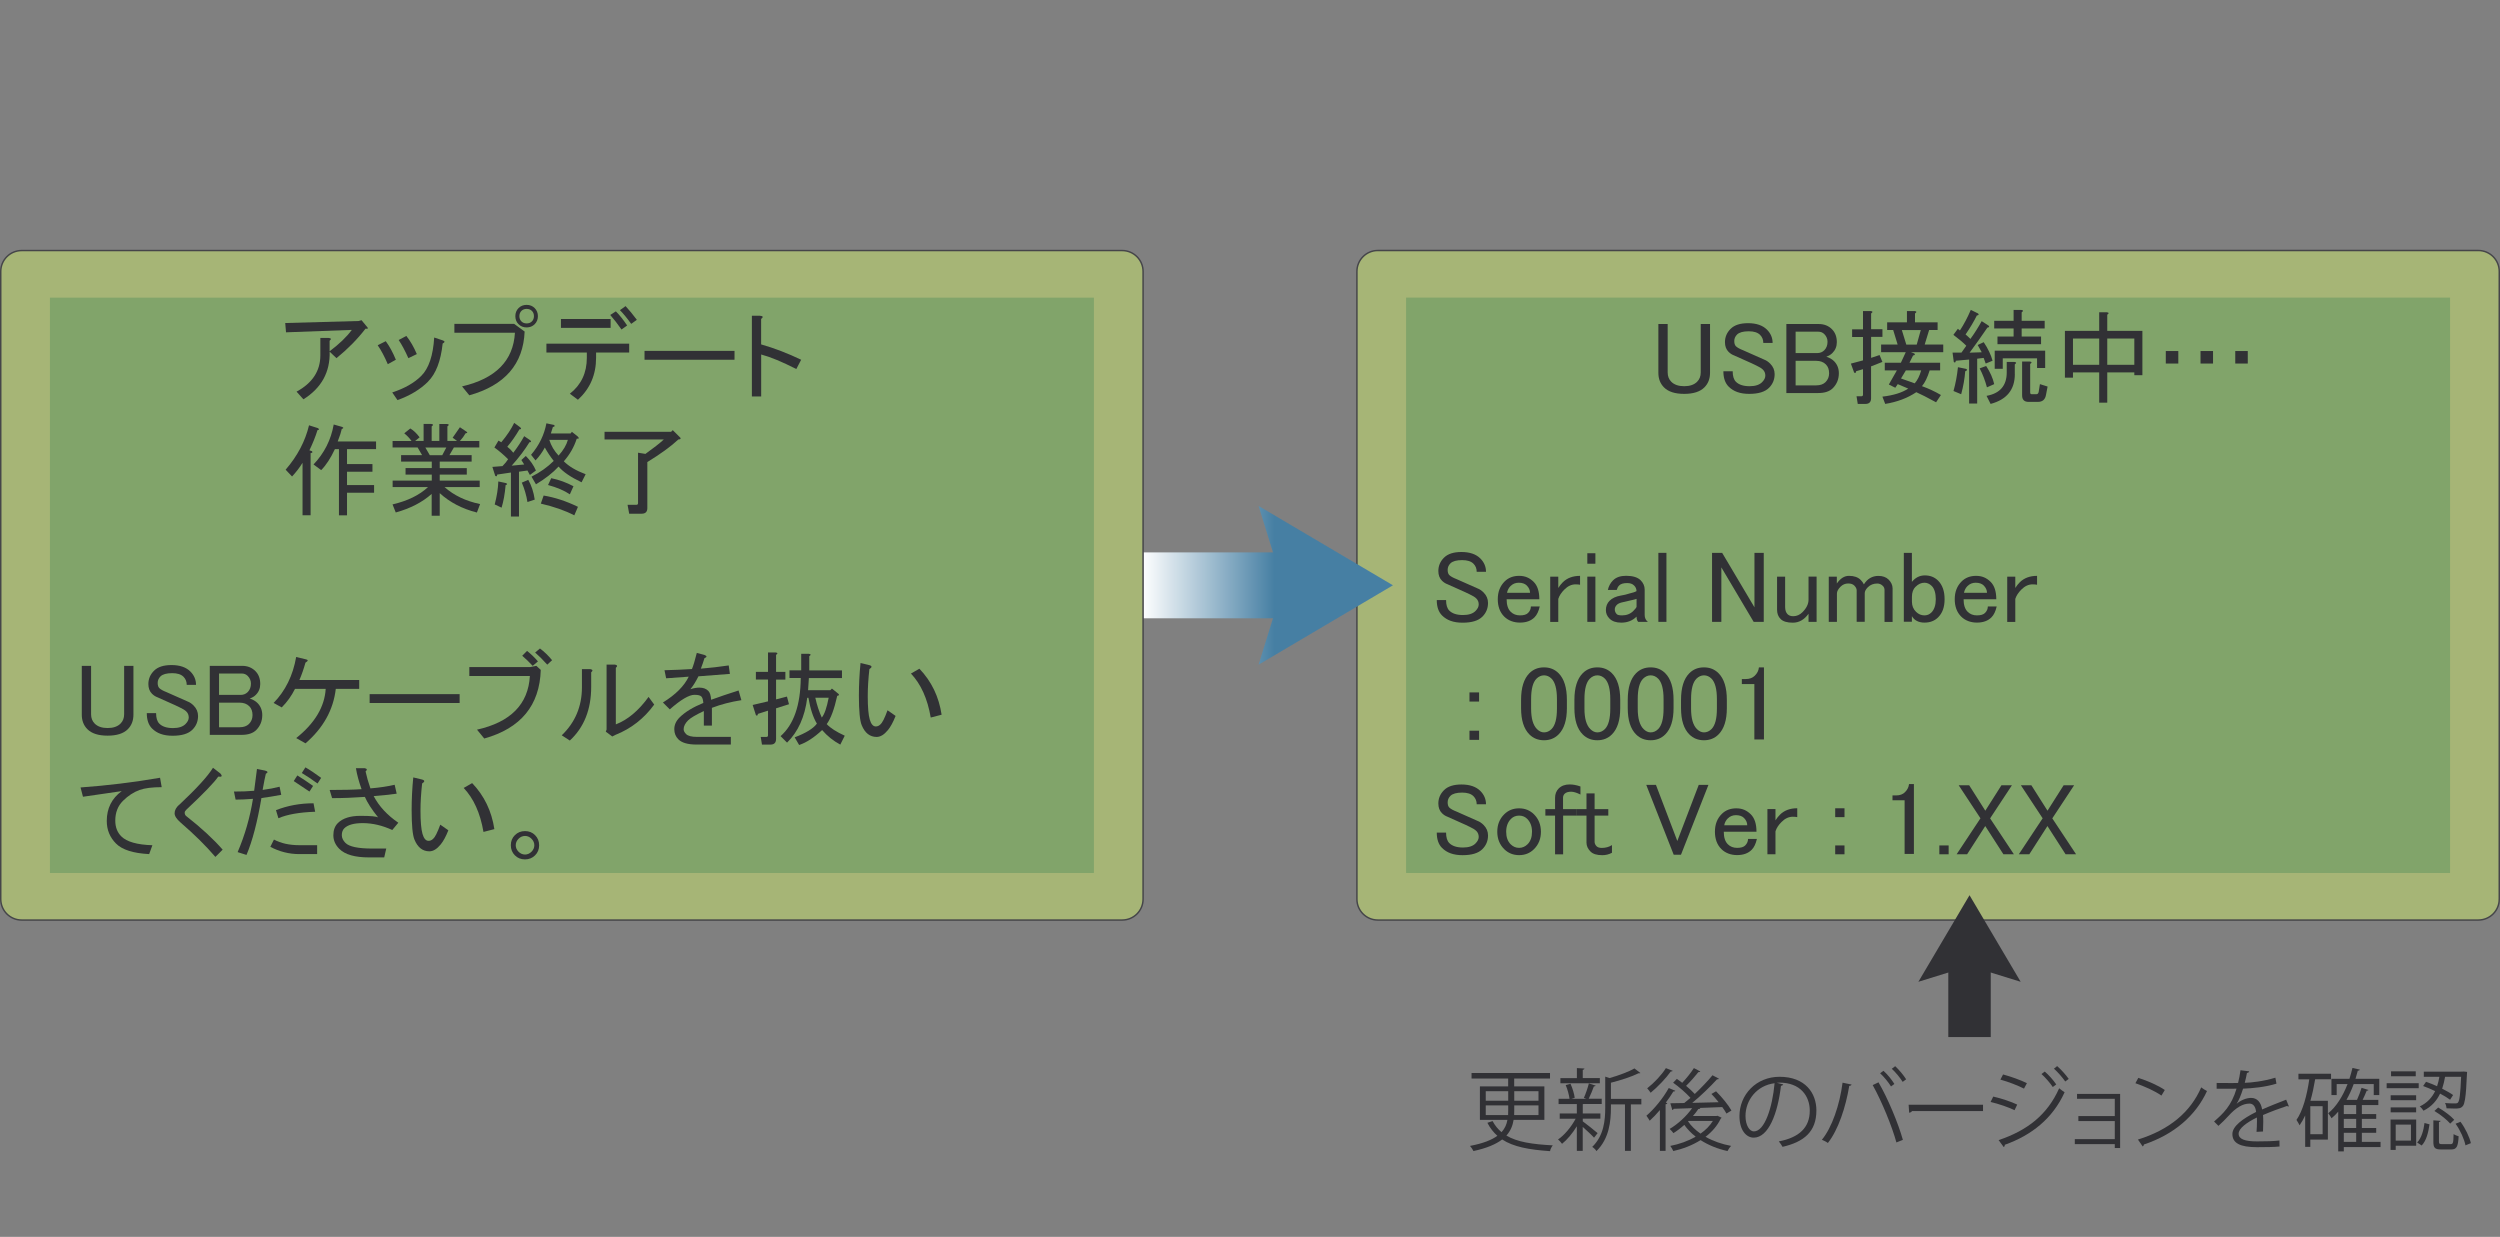 <?xml version="1.0" encoding="UTF-8"?><svg id="_レイヤー_1" xmlns="http://www.w3.org/2000/svg" xmlns:xlink="http://www.w3.org/1999/xlink" viewBox="0 0 505.3 250"><rect x="0" y="0" width="505.3" height="250" fill="#808080" stroke="none"/><defs><style>.cls-1{fill:#81a46a;}.cls-2{fill:url(#_名称未設定グラデーション_6);}.cls-3{fill:#313135;}.cls-4{fill:none;}.cls-5{fill:url(#_名称未設定グラデーション_6-2);}.cls-6{fill:#a6b576;stroke:#454549;stroke-width:.3px;}</style><linearGradient id="_名称未設定グラデーション_6" x1="230.78" y1="118.3" x2="257.61" y2="118.3" gradientUnits="userSpaceOnUse"><stop offset="0" stop-color="#fff"/><stop offset="1" stop-color="#467fa3"/></linearGradient><linearGradient id="_名称未設定グラデーション_6-2" x1="230.78" y1="118.3" x2="257.61" y2="118.3" xlink:href="#_名称未設定グラデーション_6"/></defs><path class="cls-6" d="M505.15,181.74c0,2.33-1.89,4.22-4.23,4.22h-222.43c-2.33,0-4.23-1.89-4.23-4.22V54.86c0-2.33,1.89-4.23,4.23-4.23h222.43c2.33,0,4.23,1.89,4.23,4.23v126.88Z"/><rect class="cls-1" x="284.2" y="60.15" width="211.01" height="116.3"/><path class="cls-3" d="M335.19,65.49h1.88v9.79c0,.76.24,1.39.73,1.88.6.6,1.47.9,2.61.9s2.01-.3,2.61-.9c.49-.49.73-1.11.73-1.88v-9.79h1.88v9.87c0,1.2-.38,2.18-1.14,2.94-.87.87-2.23,1.31-4.08,1.31s-3.21-.43-4.08-1.31c-.76-.76-1.14-1.74-1.14-2.94v-9.87Z"/><path class="cls-3" d="M349.8,66.46c.76-.76,1.93-1.14,3.51-1.14,1.69,0,2.96.44,3.83,1.31.76.76,1.14,1.66,1.14,2.69h-1.88c0-.65-.22-1.2-.65-1.63-.49-.49-1.25-.73-2.28-.73-1.14,0-1.93.22-2.37.65-.38.38-.57.82-.57,1.31s.11.84.33,1.06c.27.27.76.54,1.47.82,1.25.54,2.67,1.17,4.24,1.88.43.16.84.44,1.22.82.6.6.9,1.31.9,2.12,0,1.09-.38,2.01-1.14,2.77-.82.82-2.15,1.22-4,1.22s-3.18-.49-4.16-1.47c-.71-.71-1.06-1.74-1.06-3.1h1.88c0,.98.22,1.69.65,2.12.6.6,1.52.9,2.77.9,1.14,0,1.99-.27,2.53-.82.43-.43.65-.87.65-1.31,0-.49-.16-.9-.49-1.22-.27-.27-.71-.54-1.31-.82-.54-.27-1.25-.6-2.12-.98-.98-.43-1.77-.79-2.37-1.06-.44-.16-.82-.41-1.14-.73-.49-.49-.73-1.14-.73-1.96,0-1.03.38-1.93,1.14-2.69Z"/><path class="cls-3" d="M361.06,65.49h6.53c1.09,0,1.99.35,2.69,1.06.65.65.98,1.52.98,2.61,0,.87-.3,1.6-.9,2.2-.33.33-.73.57-1.22.73.65.22,1.17.52,1.55.9.65.65.98,1.47.98,2.45,0,1.2-.41,2.2-1.22,3.02-.65.65-1.63.98-2.94.98h-6.45v-13.95ZM362.93,67.04v4.32h4.41c.54,0,1.01-.19,1.39-.57.43-.43.65-1.01.65-1.71,0-.6-.22-1.11-.65-1.55-.33-.33-.73-.49-1.22-.49h-4.57ZM362.93,72.91v4.98h4.16c.82,0,1.44-.22,1.88-.65.49-.49.73-1.09.73-1.79,0-.76-.22-1.36-.65-1.79-.49-.49-1.14-.73-1.96-.73h-4.16Z"/><path class="cls-3" d="M376.56,62.87h1.55c.43.05.46.22.08.49v3.18h2.29v1.55h-2.29v4.24l1.71-.57.57,1.39-2.29.9v6.45c0,.76-.38,1.14-1.14,1.14h-1.55l-.25-1.55h.98c.22,0,.33-.11.33-.33v-5.14l-1.39.41c-.05.38-.19.46-.41.25l-.65-1.79,2.45-.65v-4.73h-2.2v-1.55h2.2v-3.67ZM386.27,71.2l.65.24c.22.22.13.35-.25.41l-.73,1.47h6.2v1.55h-2.12c-.44,1.42-.95,2.48-1.55,3.18,1.36.49,2.64,1.09,3.83,1.79l-.98,1.47c-1.8-.98-3.13-1.66-4-2.04-1.79,1.2-3.89,1.98-6.28,2.37l-.57-1.47c2.28-.27,4.02-.82,5.22-1.63l-2.12-.9-.49.73-1.31-.65,1.63-2.86h-2.45v-1.55h3.26l.98-2.12h-4.98v-1.55h3.34l-.9-2.94h-1.22v-1.55h4v-2.28h1.55c.44.05.46.22.08.49v1.79h4.57v1.55h-1.71l-.9,2.94h3.75v1.55h-6.53ZM387,77.48c.54-.6.98-1.47,1.31-2.61h-3.1l-.98,1.63,2.77.98ZM385.29,69.65h2.12l.82-2.94h-3.83l.9,2.94Z"/><path class="cls-3" d="M395.73,66.46l.41.33c.82-1.25,1.55-2.64,2.2-4.16l1.47.73c.22.22.13.35-.25.41-.65,1.31-1.42,2.58-2.28,3.83.33.27.65.57.98.9.76-1.03,1.52-2.23,2.28-3.59l1.39.9c.22.22.14.35-.24.41-1.14,1.69-2.34,3.37-3.59,5.06l2.45-.08-.82-1.47,1.22-.57c.87,1.31,1.47,2.56,1.79,3.75l-1.39.57-.41-1.14-1.31.16v9.06h-1.63v-8.89l-2.69.24c-.05.38-.19.46-.41.24l-.25-1.88h1.8l.98-1.39c-.65-.65-1.52-1.39-2.61-2.2l.9-1.22ZM396.39,79.68l-1.55-.65c.43-1.52.73-3.13.9-4.81l1.63.33c.33.16.27.33-.16.49-.11,1.47-.38,3.02-.82,4.65ZM401.44,73.97c.82,1.25,1.36,2.48,1.63,3.67l-1.47.65c-.38-1.41-.87-2.69-1.47-3.83l1.31-.49ZM407.24,75.6c0,3.16-1.63,5.17-4.9,6.04l-.82-1.63c2.72-.49,4.08-2.07,4.08-4.73v-2.12h1.55c.43.05.46.22.08.49v1.96ZM406.99,68.02v-1.63h-3.92v-1.55h3.92v-2.2h1.55c.43.06.46.22.08.49v1.71h4.65v1.55h-4.65v1.63h3.92v1.55h-8.81v-1.55h3.26ZM413.36,74.38h-1.63v-1.96h-6.93v2.12h-1.63v-3.67h10.2v3.51ZM410.34,73.56v5.79c0,.22.11.33.33.33h.9c.27,0,.43-.16.49-.49l.25-1.55,1.55.49-.33,1.71c-.16.92-.71,1.39-1.63,1.39h-1.88c-.87,0-1.31-.44-1.31-1.31v-6.85h1.55c.44.05.46.22.08.49Z"/><path class="cls-3" d="M424.29,63.12h1.55c.43.05.46.22.08.49v3.26h7.1v8.97h-1.63v-.57h-5.47v6.12h-1.63v-6.12h-5.3v1.06h-1.63v-9.46h6.93v-3.75ZM424.29,73.73v-5.3h-5.3v5.3h5.3ZM431.39,73.73v-5.3h-5.47v5.3h5.47Z"/><path class="cls-3" d="M440.28,73.48h-2.53v-2.53h2.53v2.53ZM444.77,73.48v-2.53h2.53v2.53h-2.53ZM451.79,73.48v-2.53h2.53v2.53h-2.53Z"/><path class="cls-3" d="M291.87,112.71c.76-.76,1.93-1.14,3.51-1.14,1.69,0,2.96.44,3.83,1.31.76.76,1.14,1.66,1.14,2.69h-1.88c0-.65-.22-1.2-.65-1.63-.49-.49-1.25-.73-2.28-.73-1.14,0-1.93.22-2.37.65-.38.38-.57.82-.57,1.31s.11.84.33,1.06c.27.27.76.54,1.47.82,1.25.54,2.67,1.17,4.24,1.88.43.16.84.44,1.22.82.6.6.9,1.31.9,2.12,0,1.09-.38,2.01-1.14,2.77-.82.82-2.15,1.22-4,1.22s-3.18-.49-4.16-1.47c-.71-.71-1.06-1.74-1.06-3.1h1.88c0,.98.22,1.69.65,2.12.6.6,1.52.9,2.77.9,1.14,0,1.99-.27,2.53-.82.43-.43.65-.87.65-1.31,0-.49-.16-.9-.49-1.22-.27-.27-.71-.54-1.31-.82-.54-.27-1.25-.6-2.12-.98-.98-.43-1.77-.79-2.37-1.06-.44-.16-.82-.41-1.14-.73-.49-.49-.73-1.14-.73-1.96,0-1.03.38-1.93,1.14-2.69Z"/><path class="cls-3" d="M304.11,117.53c.76-.76,1.74-1.14,2.94-1.14s2.12.41,2.94,1.22c.76.76,1.14,1.93,1.14,3.51h-6.61c0,1.14.27,1.99.82,2.53.49.49,1.11.73,1.88.73s1.31-.16,1.63-.49c.38-.38.57-.82.57-1.31h1.79c-.22.98-.57,1.71-1.06,2.2-.71.71-1.69,1.06-2.94,1.06s-2.37-.41-3.18-1.22c-.87-.87-1.3-2.04-1.3-3.51s.46-2.66,1.39-3.59ZM305.33,118.43c-.38.38-.63.84-.73,1.39h4.65c0-.54-.22-1.03-.65-1.47-.38-.38-.93-.57-1.63-.57-.65,0-1.2.22-1.63.65Z"/><path class="cls-3" d="M319.36,116.39v1.8c-.22-.05-.52-.08-.9-.08-.82,0-1.58.35-2.28,1.06-.6.6-1.01,1.22-1.22,1.88v4.65h-1.63v-9.14h1.63v2.28c.27-.43.57-.82.9-1.14.87-.87,2.04-1.31,3.51-1.31Z"/><path class="cls-3" d="M320.83,111.82h1.63v2.12h-1.63v-2.12ZM320.83,116.55h1.63v9.14h-1.63v-9.14Z"/><path class="cls-3" d="M326.05,117.28c.6-.6,1.47-.9,2.61-.9,1.36,0,2.34.3,2.94.9.54.54.82,1.17.82,1.88v5.14c0,.6.22,1.06.65,1.39h-1.96c-.22-.22-.33-.57-.33-1.06-.82.82-1.85,1.22-3.1,1.22-1.03,0-1.82-.27-2.37-.82-.49-.49-.73-1.06-.73-1.71,0-.76.25-1.39.73-1.88.54-.54,1.31-.9,2.28-1.06.65-.11,1.22-.24,1.71-.41.71-.16,1.2-.33,1.47-.49,0-.43-.16-.82-.49-1.14-.33-.33-.79-.49-1.39-.49-.76,0-1.31.16-1.63.49-.22.22-.38.52-.49.9h-1.79c.16-.76.52-1.41,1.06-1.96ZM330.79,121.04c-.33.11-.63.19-.9.24-.93.22-1.63.38-2.12.49-.44.11-.76.27-.98.49-.27.27-.41.57-.41.9,0,.38.13.71.41.98.16.16.52.24,1.06.24.92,0,1.69-.3,2.28-.9.38-.38.6-.65.65-.82v-1.63Z"/><path class="cls-3" d="M335.19,111.74h1.63v13.95h-1.63v-13.95Z"/><path class="cls-3" d="M346.04,111.74h2.04l6.53,11.01v-11.01h1.88v13.95h-2.04l-6.53-11.01v11.01h-1.88v-13.95Z"/><path class="cls-3" d="M359.18,116.55h1.63v6.12c0,.65.16,1.14.49,1.47.27.27.65.41,1.14.41.71,0,1.33-.27,1.88-.82.82-.82,1.22-1.66,1.22-2.53v-4.65h1.63v9.14h-1.63v-1.63c-.87,1.2-1.93,1.8-3.18,1.8-1.14,0-1.96-.25-2.45-.73s-.73-1.11-.73-1.88v-6.69Z"/><path class="cls-3" d="M371.26,125.69h-1.63v-9.14h1.63v1.39c.71-1.03,1.52-1.55,2.45-1.55,1.03,0,1.82.27,2.37.82.27.27.49.57.65.9.71-1.14,1.69-1.71,2.94-1.71.87,0,1.55.25,2.04.73.54.54.82,1.14.82,1.8v6.77h-1.63v-6.45c0-.33-.11-.6-.33-.82-.33-.33-.71-.49-1.14-.49-.76,0-1.39.25-1.88.73-.44.44-.65.84-.65,1.22v5.79h-1.63v-6.36c0-.33-.16-.65-.49-.98-.27-.27-.68-.41-1.22-.41-.6,0-1.12.22-1.55.65-.49.49-.73.95-.73,1.39v5.71Z"/><path class="cls-3" d="M384.8,111.74h1.63v5.87c.71-.87,1.58-1.31,2.61-1.31,1.09,0,1.98.35,2.69,1.06.87.87,1.31,2.12,1.31,3.75s-.44,2.8-1.31,3.67c-.71.71-1.63,1.06-2.77,1.06s-2.04-.44-2.53-1.31v1.14h-1.63v-13.95ZM387.17,118.59c-.49.49-.73,1.17-.73,2.04v.98c0,.82.27,1.5.82,2.04.49.49,1.06.73,1.71.73.54,0,1.01-.19,1.39-.57.6-.6.9-1.5.9-2.69s-.27-2.15-.82-2.69c-.44-.43-.93-.65-1.47-.65-.65,0-1.25.27-1.79.82Z"/><path class="cls-3" d="M396.47,117.53c.76-.76,1.74-1.14,2.94-1.14s2.12.41,2.94,1.22c.76.76,1.14,1.93,1.14,3.51h-6.61c0,1.14.27,1.99.82,2.53.49.49,1.11.73,1.88.73s1.31-.16,1.63-.49c.38-.38.57-.82.57-1.31h1.79c-.22.98-.57,1.71-1.06,2.2-.71.71-1.69,1.06-2.94,1.06s-2.37-.41-3.18-1.22c-.87-.87-1.3-2.04-1.3-3.51s.46-2.66,1.39-3.59ZM397.69,118.43c-.38.38-.63.84-.73,1.39h4.65c0-.54-.22-1.03-.65-1.47-.38-.38-.93-.57-1.63-.57-.65,0-1.2.22-1.63.65Z"/><path class="cls-3" d="M411.73,116.39v1.8c-.22-.05-.52-.08-.9-.08-.82,0-1.58.35-2.28,1.06-.6.6-1.01,1.22-1.22,1.88v4.65h-1.63v-9.14h1.63v2.28c.27-.43.57-.82.9-1.14.87-.87,2.04-1.31,3.51-1.31Z"/><path class="cls-3" d="M297.01,139.95h1.94v1.85h-1.94v-1.85ZM297.01,147.69h1.94v1.85h-1.94v-1.85Z"/><path class="cls-3" d="M307.44,141.46c0-2.47.56-4.26,1.68-5.39.79-.79,1.77-1.18,2.95-1.18s2.16.39,2.95,1.18c1.12,1.12,1.68,2.92,1.68,5.39v1.68c0,2.41-.56,4.18-1.68,5.3-.79.79-1.77,1.18-2.95,1.18s-2.16-.39-2.95-1.18c-1.12-1.12-1.68-2.89-1.68-5.3v-1.68ZM310.56,137.17c-.73.73-1.09,2.1-1.09,4.12v1.94c0,1.97.39,3.34,1.18,4.13.45.45.93.67,1.43.67.56,0,1.07-.22,1.52-.67.73-.73,1.09-2.11,1.09-4.13v-1.94c0-2.02-.37-3.39-1.09-4.12-.45-.45-.96-.67-1.52-.67s-1.07.23-1.52.67Z"/><path class="cls-3" d="M318.22,141.46c0-2.47.56-4.26,1.68-5.39.79-.79,1.77-1.18,2.95-1.18s2.16.39,2.95,1.18c1.12,1.12,1.68,2.92,1.68,5.39v1.68c0,2.41-.56,4.18-1.68,5.3-.79.79-1.77,1.18-2.95,1.18s-2.16-.39-2.95-1.18c-1.12-1.12-1.68-2.89-1.68-5.3v-1.68ZM321.34,137.17c-.73.73-1.09,2.1-1.09,4.12v1.94c0,1.97.39,3.34,1.18,4.13.45.45.93.67,1.43.67.56,0,1.07-.22,1.52-.67.73-.73,1.09-2.11,1.09-4.13v-1.94c0-2.02-.37-3.39-1.09-4.12-.45-.45-.96-.67-1.52-.67s-1.07.23-1.52.67Z"/><path class="cls-3" d="M329,141.46c0-2.47.56-4.26,1.68-5.39.79-.79,1.77-1.18,2.95-1.18s2.16.39,2.95,1.18c1.12,1.12,1.68,2.92,1.68,5.39v1.68c0,2.41-.56,4.18-1.68,5.3-.79.79-1.77,1.18-2.95,1.18s-2.16-.39-2.95-1.18c-1.12-1.12-1.68-2.89-1.68-5.3v-1.68ZM332.11,137.17c-.73.73-1.09,2.1-1.09,4.12v1.94c0,1.97.39,3.34,1.18,4.13.45.45.93.67,1.43.67.56,0,1.07-.22,1.52-.67.73-.73,1.09-2.11,1.09-4.13v-1.94c0-2.02-.37-3.39-1.09-4.12-.45-.45-.96-.67-1.52-.67s-1.07.23-1.52.67Z"/><path class="cls-3" d="M339.77,141.46c0-2.47.56-4.26,1.68-5.39.79-.79,1.77-1.18,2.95-1.18s2.16.39,2.95,1.18c1.12,1.12,1.68,2.92,1.68,5.39v1.68c0,2.41-.56,4.18-1.68,5.3-.79.79-1.77,1.18-2.95,1.18s-2.16-.39-2.95-1.18c-1.12-1.12-1.68-2.89-1.68-5.3v-1.68ZM342.89,137.17c-.73.73-1.09,2.1-1.09,4.12v1.94c0,1.97.39,3.34,1.18,4.13.45.45.93.67,1.43.67.56,0,1.07-.22,1.52-.67.73-.73,1.09-2.11,1.09-4.13v-1.94c0-2.02-.37-3.39-1.09-4.12-.45-.45-.96-.67-1.52-.67s-1.07.23-1.52.67Z"/><path class="cls-3" d="M355.52,134.89h1.01v14.57h-1.94v-11.2h-2.53v-1.01h.76c.79,0,1.4-.22,1.85-.67.51-.5.79-1.07.84-1.68Z"/><path class="cls-3" d="M291.87,159.7c.76-.76,1.93-1.14,3.51-1.14,1.69,0,2.96.44,3.83,1.31.76.76,1.14,1.66,1.14,2.69h-1.88c0-.65-.22-1.2-.65-1.63-.49-.49-1.25-.73-2.28-.73-1.14,0-1.93.22-2.37.65-.38.38-.57.82-.57,1.31s.11.84.33,1.06c.27.27.76.54,1.47.82,1.25.54,2.67,1.17,4.24,1.88.43.16.84.44,1.22.82.6.6.9,1.31.9,2.12,0,1.09-.38,2.01-1.14,2.77-.82.82-2.15,1.22-4,1.22s-3.18-.49-4.16-1.47c-.71-.71-1.06-1.74-1.06-3.1h1.88c0,.98.22,1.69.65,2.12.6.6,1.52.9,2.77.9,1.14,0,1.99-.27,2.53-.82.43-.44.65-.87.65-1.31,0-.49-.16-.9-.49-1.22-.27-.27-.71-.54-1.31-.82-.54-.27-1.25-.6-2.12-.98-.98-.43-1.77-.79-2.37-1.06-.44-.16-.82-.41-1.14-.73-.49-.49-.73-1.14-.73-1.96,0-1.03.38-1.93,1.14-2.69Z"/><path class="cls-3" d="M304.02,164.6c.82-.82,1.82-1.22,3.02-1.22s2.2.41,3.02,1.22c.92.93,1.39,2.09,1.39,3.51s-.46,2.58-1.39,3.51c-.82.82-1.82,1.22-3.02,1.22s-2.2-.41-3.02-1.22c-.92-.92-1.39-2.09-1.39-3.51s.46-2.58,1.39-3.51ZM305.41,165.5c-.65.65-.98,1.52-.98,2.61s.3,1.93.9,2.53c.49.49,1.06.73,1.71.73s1.22-.25,1.71-.73c.6-.6.9-1.44.9-2.53s-.33-1.96-.98-2.61c-.44-.43-.98-.65-1.63-.65s-1.2.22-1.63.65Z"/><path class="cls-3" d="M315.94,163.54h2.77v1.31h-2.77v7.83h-1.63v-7.83h-1.96v-1.31h1.96v-2.29c0-.76.25-1.39.73-1.88.54-.54,1.28-.82,2.2-.82.71,0,1.44.14,2.2.41v1.63c-.76-.38-1.39-.57-1.88-.57-.6,0-1.03.14-1.31.41-.22.22-.33.49-.33.82v2.29Z"/><path class="cls-3" d="M320.67,160.36h1.63v3.18h2.77v1.31h-2.77v5.3c0,.33.14.63.41.9.22.22.57.33,1.06.33.76,0,1.44-.19,2.04-.57v1.55c-.6.33-1.25.49-1.96.49-1.09,0-1.88-.24-2.37-.73-.54-.54-.82-1.14-.82-1.8v-5.47h-1.96v-1.31h1.96v-3.18Z"/><path class="cls-3" d="M332.74,158.64h1.96l4.32,11.34,4.33-11.34h1.96l-5.55,14.12h-1.47l-5.55-14.12Z"/><path class="cls-3" d="M348,164.52c.76-.76,1.74-1.14,2.94-1.14s2.12.41,2.94,1.22c.76.76,1.14,1.93,1.14,3.51h-6.61c0,1.14.27,1.99.82,2.53.49.49,1.11.73,1.88.73s1.31-.16,1.63-.49c.38-.38.57-.82.57-1.31h1.79c-.22.98-.57,1.71-1.06,2.2-.71.71-1.69,1.06-2.94,1.06s-2.37-.41-3.18-1.22c-.87-.87-1.3-2.04-1.3-3.51s.46-2.67,1.39-3.59ZM349.23,165.41c-.38.38-.63.84-.73,1.39h4.65c0-.54-.22-1.03-.65-1.47-.38-.38-.93-.57-1.63-.57-.65,0-1.2.22-1.63.65Z"/><path class="cls-3" d="M363.26,163.37v1.79c-.22-.05-.52-.08-.9-.08-.82,0-1.58.35-2.28,1.06-.6.6-1.01,1.22-1.22,1.88v4.65h-1.63v-9.14h1.63v2.28c.27-.43.57-.82.9-1.14.87-.87,2.04-1.31,3.51-1.31Z"/><path class="cls-3" d="M370.93,163.37h1.88v1.79h-1.88v-1.79ZM370.93,170.88h1.88v1.79h-1.88v-1.79Z"/><path class="cls-3" d="M385.86,158.48h.98v14.12h-1.88v-10.85h-2.45v-.98h.73c.76,0,1.36-.22,1.79-.65.49-.49.76-1.03.82-1.63Z"/><path class="cls-3" d="M391.98,170.88h1.88v1.79h-1.88v-1.79Z"/><path class="cls-3" d="M400.3,165.41l-4.41-6.69h2.12l3.26,5.14,3.26-5.14h2.12l-4.41,6.69,4.81,7.26h-2.12l-3.67-5.71-3.67,5.71h-2.12l4.81-7.26Z"/><path class="cls-3" d="M412.87,165.41l-4.41-6.69h2.12l3.26,5.14,3.26-5.14h2.12l-4.41,6.69,4.81,7.26h-2.12l-3.67-5.71-3.67,5.71h-2.12l4.81-7.26Z"/><path class="cls-3" d="M312.16,226.35h-6.23c-.18,1.13-.59,2.21-1.46,3.17,2.18,1.31,5.24,1.76,9.38,1.98-.23.27-.49.77-.56,1.17-4.23-.29-7.38-.86-9.67-2.36-1.24.95-3.08,1.75-5.8,2.34-.14-.27-.45-.77-.7-1.04,2.65-.5,4.39-1.21,5.53-2.04-.79-.7-1.48-1.57-2.02-2.63l1.04-.36c.5.92,1.1,1.66,1.82,2.25.7-.76,1.04-1.6,1.19-2.48h-5.56v-6.77h5.71v-1.59h-7.4v-1.11h15.86v1.11h-7.24v1.59h6.1v6.77ZM300.3,220.55v1.93h4.54v-1.93h-4.54ZM300.3,225.38h4.52c.02-.32.02-.65.02-.99v-.97h-4.54v1.96ZM310.96,225.38v-1.96h-4.9v.99c0,.32,0,.65-.02.97h4.91ZM310.96,220.55h-4.9v1.93h4.9v-1.93Z"/><path class="cls-3" d="M319.9,226.64c.67.47,2.56,2,3.01,2.39l-.72.92c-.41-.47-1.48-1.46-2.29-2.18v4.84h-1.19v-4.97c-.86,1.42-1.98,2.75-2.99,3.55-.2-.29-.56-.68-.81-.88,1.28-.85,2.68-2.54,3.56-4.19h-3.22v-1.06h3.46v-1.91h-3.69v-1.06h2.21c-.09-.77-.4-1.91-.77-2.77l.97-.27c.41.9.76,2.07.85,2.84l-.67.2h3.02c-.23-.09-.49-.18-.5-.18.36-.79.79-2.05,1.01-2.92l1.37.43c-.04.11-.16.16-.36.18-.25.7-.68,1.75-1.04,2.48h2.63v1.06h-3.65c-.05.02-.11.04-.18.04v1.87h3.56v1.06h-3.56v.52ZM323.36,217.91v1.04h-7.97v-1.04h3.33v-2.03l1.53.09c-.02.13-.11.22-.34.26v1.67h3.46ZM331.75,222.09v1.13h-2.12v9.4h-1.19v-9.4h-2.84v.67c0,2.7-.34,6.26-2.93,8.77-.14-.27-.56-.68-.85-.85,2.36-2.27,2.63-5.38,2.63-7.94v-6.26l.88.29c1.87-.54,3.89-1.28,5.02-1.95l1.21.93c-.05.05-.18.09-.38.05-1.33.67-3.55,1.4-5.58,1.91v3.26h6.16Z"/><path class="cls-3" d="M335.51,224.35c-.68.81-1.4,1.56-2.07,2.17-.14-.23-.47-.76-.67-1.01,1.55-1.32,3.37-3.52,4.52-5.6l1.33.56c-.05.11-.2.16-.4.14-.45.74-.97,1.51-1.53,2.25l.32.11c-.05.11-.14.2-.36.23v9.42h-1.15v-8.27ZM338.08,216.43c-.05.11-.2.16-.38.14-.94,1.33-2.63,3.11-4.07,4.3-.16-.25-.49-.68-.7-.9,1.37-1.06,2.95-2.73,3.78-4.08l1.37.54ZM347.15,225.52l.83.4c-.05.09-.13.13-.18.16-.7,1.48-1.78,2.7-3.08,3.69,1.51.86,3.29,1.49,5.18,1.84-.27.25-.58.72-.74,1.04-1.98-.43-3.85-1.19-5.44-2.21-1.66,1.04-3.58,1.78-5.51,2.21-.13-.31-.41-.77-.61-1.04,1.78-.34,3.58-.97,5.13-1.87-.88-.68-1.67-1.49-2.3-2.38-.72.65-1.46,1.21-2.2,1.67-.16-.23-.52-.65-.76-.85,1.6-.95,3.37-2.52,4.54-4.2l-3.73.13c-.04.14-.14.24-.27.25l-.4-1.37,2.81-.05c.41-.32.83-.67,1.26-1.04-.86-.95-2.29-2.21-3.51-3.07l.76-.77c.34.23.7.5,1.08.79.81-.85,1.8-2.07,2.36-2.97l1.3.68c-.07.11-.22.14-.4.14-.63.81-1.64,1.96-2.48,2.77.67.56,1.3,1.13,1.76,1.64,1.33-1.26,2.65-2.65,3.58-3.78l1.31.7c-.05.09-.22.14-.41.13-1.31,1.44-3.24,3.31-4.99,4.75,1.67-.04,3.51-.07,5.33-.13-.47-.59-.97-1.17-1.46-1.67l.94-.54c1.19,1.19,2.52,2.81,3.11,3.89l-1.01.61c-.2-.38-.49-.83-.85-1.31-1.53.05-3.11.13-4.61.18l.18.07c-.05.11-.2.16-.4.14-.32.49-.68.95-1.1,1.42h4.73l.22-.05ZM341.3,226.55l-.11.11c.63.92,1.49,1.75,2.52,2.47,1.03-.72,1.89-1.58,2.5-2.57h-4.91Z"/><path class="cls-3" d="M360.42,219.17c-.07.16-.22.29-.45.29-.65,5.6-2.52,10.48-5.51,10.48-1.51,0-2.88-1.51-2.88-4.36,0-4.32,3.37-7.94,8.1-7.94,5.2,0,7.45,3.29,7.45,6.8,0,4.28-2.48,6.35-6.84,7.36-.16-.29-.47-.77-.76-1.1,4.14-.79,6.26-2.81,6.26-6.21,0-2.97-1.91-5.67-6.12-5.67-.18,0-.38.02-.54.04l1.28.31ZM358.69,218.94c-3.64.45-5.89,3.46-5.89,6.61,0,1.93.83,3.13,1.69,3.13,2.18,0,3.74-4.81,4.19-9.74Z"/><path class="cls-3" d="M374.24,219.21c-.05.14-.2.25-.47.27-.72,4.32-2.21,8.87-4.32,11.54-.32-.25-.81-.49-1.21-.65,2.02-2.45,3.6-7.02,4.18-11.54l1.82.38ZM383.3,230.91c-.85-3.15-2.93-8.26-4.79-11.59l1.17-.56c1.89,3.22,4,8.3,4.93,11.63l-1.31.52ZM380.69,216.43c.83.74,1.71,1.85,2.2,2.66l-.68.5c-.5-.81-1.44-1.98-2.2-2.66l.68-.5ZM383.06,215.5c.81.76,1.71,1.84,2.21,2.65l-.7.52c-.5-.81-1.44-1.96-2.2-2.65l.68-.52Z"/><path class="cls-3" d="M385.78,223.29h15.03v1.28h-14.35c-.11.18-.34.31-.58.34l-.11-1.62Z"/><path class="cls-3" d="M402.88,221.64c1.62.36,3.64,1.04,4.84,1.62l-.54,1.13c-1.19-.58-3.26-1.3-4.84-1.66l.54-1.1ZM403.96,230.44c5.78-1.94,9.86-5.11,12.24-10.48.27.23.81.63,1.1.81-2.41,5.31-6.68,8.69-12.11,10.62.05.16-.05.38-.2.45l-1.03-1.4ZM404.86,217.17c1.62.43,3.6,1.15,4.82,1.76l-.59,1.1c-1.28-.65-3.15-1.37-4.77-1.82l.54-1.04ZM413.29,216.58c.74.63,1.76,1.75,2.32,2.61l-.7.52c-.5-.77-1.55-1.98-2.29-2.63l.67-.5ZM415.79,215.48c.74.63,1.76,1.76,2.34,2.59l-.7.52c-.54-.79-1.55-1.94-2.29-2.59l.65-.52Z"/><path class="cls-3" d="M428.52,221.1v10.94h-1.08v-.79h-8.08v-1.01h8.08v-3.65h-7.36v-1.01h7.36v-3.49h-7.63v-.99h8.71Z"/><path class="cls-3" d="M432.19,217.86c1.87.59,4.03,1.53,5.36,2.45l-.68,1.13c-1.3-.92-3.42-1.87-5.26-2.5l.58-1.08ZM432.11,230.33c6.39-1.98,10.64-5.56,12.8-10.55.38.31.79.54,1.17.74-2.25,4.93-6.64,8.77-12.74,10.8-.02.16-.13.34-.25.41l-.97-1.4Z"/><path class="cls-3" d="M462.64,223.6s-.07.04-.11.04c-.11,0-.2-.05-.27-.11-1.37.45-3.37,1.19-4.86,1.84.04.41.05.88.05,1.4,0,.58-.02,1.22-.05,1.93l-1.31.07c.05-.65.09-1.48.09-2.18,0-.27,0-.52-.02-.72-2.03.99-3.69,2.2-3.69,3.28s1.24,1.55,3.73,1.55c1.75,0,3.37-.04,4.52-.18l.02,1.21c-1.06.11-2.68.14-4.54.14-3.46,0-4.99-.83-4.99-2.66,0-1.58,2.09-3.11,4.79-4.46-.11-1.13-.61-1.69-1.33-1.69-1.31,0-2.68.74-4.3,2.54-.5.56-1.21,1.26-1.98,1.96l-.88-.88c1.8-1.58,3.49-3.1,4.54-6.64l-1.01.02h-3.01v-1.17c1.1.02,2.38.02,3.11.02l1.22-.02c.2-.83.36-1.6.49-2.57l1.76.22c-.04.18-.18.29-.45.32-.13.72-.29,1.35-.45,2,1.22-.02,3.85-.31,6.19-1.04l.22,1.21c-2.25.7-4.97.95-6.75,1.01-.43,1.35-.88,2.43-1.3,3.04h.02c.79-.7,1.98-1.17,2.9-1.17,1.22,0,2,.88,2.23,2.34,1.51-.68,3.42-1.42,4.86-1.98l.56,1.37Z"/><path class="cls-3" d="M471.14,218.14h-3.2c-.25,1.49-.56,2.97-.96,4.36h3.53v7.83h-3.55v1.48h-1.04v-6.35c-.34.74-.72,1.4-1.13,1.98-.13-.27-.45-.83-.63-1.08,1.28-1.82,2.12-4.93,2.59-8.21h-2.19v-1.12h6.59v1.12ZM469.45,229.25v-5.67h-2.49v5.67h2.49ZM481.16,230.8v1.04h-7.43v.88h-1.13v-8.03c-.41.49-.86.94-1.35,1.33-.14-.27-.47-.77-.67-1.01,1.64-1.33,2.95-3.44,3.91-5.9h-2.2v2.23h-1.06v-3.29h3.64c.23-.7.43-1.44.61-2.2l1.49.34c-.04.14-.18.22-.41.22-.14.56-.31,1.1-.47,1.64h4.81v3.29h-1.12v-2.23h-4.05c-.41,1.13-.9,2.2-1.46,3.19h2.13c.34-.76.72-1.73.92-2.43l1.39.43c-.04.11-.16.16-.36.16-.2.52-.5,1.22-.81,1.84h3.17v1.06h-3.33v1.82h2.9v.97h-2.9v1.84h2.9v.97h-2.9v1.84h3.8ZM476.23,225.18v-1.82h-2.5v1.82h2.5ZM476.23,227.99v-1.84h-2.5v1.84h2.5ZM473.73,228.96v1.84h2.5v-1.84h-2.5Z"/><path class="cls-3" d="M488.87,218.94v1h-6.48v-1h6.48ZM488.36,226.28v5.29h-4.14v.85h-1.04v-6.14h5.18ZM488.35,221.38v.99h-5.15v-.99h5.15ZM483.2,224.82v-.99h5.15v.99h-5.15ZM488.27,216.54v.99h-4.99v-.99h4.99ZM487.3,227.3h-3.08v3.24h3.08v-3.24ZM491.05,227.25c-.22,1.57-.61,3.28-1.58,4.28l-.92-.61c.88-.88,1.31-2.47,1.49-3.94l1.01.27ZM494.2,217.64c-.14.78-.32,1.6-.59,2.41.86.43,1.66.88,2.21,1.28l-.61.95c-.5-.38-1.22-.81-2.02-1.24-.65,1.37-1.66,2.61-3.35,3.46-.14-.25-.5-.67-.76-.86,1.55-.74,2.5-1.85,3.11-3.1-.81-.4-1.66-.76-2.43-1.03l.59-.86c.72.25,1.48.56,2.23.9.22-.63.36-1.28.47-1.91h-3.15v-1.04h7.58l.52-.02.65.07c-.11.7-.11,6.07-.85,6.89-.43.52-.88.52-1.73.52-.45,0-1.01-.02-1.57-.05-.02-.32-.13-.77-.32-1.06.95.07,1.35.07,2.16.07.22,0,.34-.04.47-.18.31-.36.49-1.67.63-5.2h-3.26ZM492.97,230.76c0,.41.07.49.59.49h1.77c.47,0,.56-.23.59-2.03.25.18.72.36,1.02.45-.11,2.14-.43,2.66-1.51,2.66h-2.02c-1.28,0-1.58-.34-1.58-1.57v-4.32l1.47.11c-.02.11-.13.2-.34.23v3.98ZM495.24,227.11c-.65-.77-2.02-1.86-3.2-2.56l.77-.7c1.17.68,2.58,1.71,3.24,2.48l-.81.77ZM498.32,231.5c-.23-1.22-1.04-3.04-2-4.37l.99-.4c.99,1.31,1.82,3.1,2.11,4.32l-1.1.45Z"/><rect class="cls-4" x=".15" width="505" height="250"/><rect class="cls-2" x="230.84" y="111.65" width="32.96" height="13.32"/><polygon class="cls-5" points="254.38 134.35 259.36 118.3 254.38 102.26 281.54 118.3 254.38 134.35"/><path class="cls-6" d="M231.04,181.74c0,2.33-1.89,4.22-4.23,4.22H4.38c-2.34,0-4.23-1.89-4.23-4.22V54.87c0-2.33,1.89-4.23,4.23-4.23h222.43c2.33,0,4.23,1.89,4.23,4.23v126.86Z"/><rect class="cls-1" x="10.09" y="60.16" width="211.01" height="116.29"/><path class="cls-3" d="M66.63,71.08c.11,4.13-1.66,7.34-5.3,9.63l-1.39-1.55c3.21-1.74,4.81-4.19,4.81-7.34v-3.51h1.71c.49.05.54.24.16.57v2.12c1.96-1.47,3.45-2.91,4.49-4.32l-13.3.49-.16-1.88,14.85-.41.57-.16,1.22,1.47c.16.22.03.3-.41.24-1.63,2.12-3.59,4.11-5.87,5.96l-1.39-1.31Z"/><path class="cls-3" d="M76.34,69.78l1.63-.82c.76,1.03,1.44,2.28,2.04,3.75l-1.63.9c-.65-1.52-1.33-2.8-2.04-3.83ZM86.54,77.12c-1.58,1.58-3.64,2.83-6.2,3.75l-1.06-1.55c2.5-.82,4.46-1.93,5.87-3.35,1.52-1.52,2.39-4.11,2.61-7.75l1.71.57c.49.16.49.38,0,.65-.38,3.54-1.36,6.09-2.94,7.67ZM80.58,68.72l1.55-.82c.82,1.03,1.52,2.26,2.12,3.67l-1.71.82c-.65-1.47-1.31-2.69-1.96-3.67Z"/><path class="cls-3" d="M91.84,67.25v-1.79h12.08l2.12,1.55c-.27,6.58-4,10.88-11.18,12.89l-1.47-1.8c6.8-1.58,10.36-5.19,10.69-10.85h-12.24ZM104.81,65.53c-.44-.43-.65-.98-.65-1.63s.22-1.2.65-1.63.98-.65,1.63-.65,1.2.22,1.63.65c.43.44.65.98.65,1.63s-.22,1.2-.65,1.63-.98.65-1.63.65-1.2-.22-1.63-.65ZM107.51,64.96c.27-.27.41-.62.41-1.06s-.14-.79-.41-1.06c-.27-.27-.63-.41-1.06-.41s-.79.14-1.06.41-.41.63-.41,1.06.14.79.41,1.06c.27.27.62.41,1.06.41s.79-.14,1.06-.41Z"/><path class="cls-3" d="M118.6,71.25h-8.16v-1.79h16.73v1.79h-6.69v1.06c0,3.43-1.22,6.26-3.67,8.49l-1.63-1.22c2.28-1.79,3.43-4.21,3.43-7.26v-1.06ZM113.38,66.27v-1.79h10.04v1.79h-10.04ZM126.76,65.78l-1.14.82c-.76-1.09-1.52-2.07-2.28-2.94l1.14-.73c.71.71,1.47,1.66,2.28,2.86ZM128.72,64.64l-1.14.82c-.87-1.2-1.63-2.12-2.28-2.77l1.14-.82c.71.76,1.47,1.69,2.28,2.77Z"/><path class="cls-3" d="M130.27,72.71v-1.79h18.19v1.79h-18.19Z"/><path class="cls-3" d="M161.93,72.71l-.98,1.88c-2.88-1.47-5.25-2.45-7.1-2.94v8.49h-1.88v-16.32h1.63c.65.05.73.27.24.65v5.14c2.66.76,5.36,1.79,8.08,3.1Z"/><path class="cls-3" d="M57.73,94.94c2.39-2.77,3.97-5.77,4.73-8.98l1.79.57c.33.22.3.35-.08.41-.38,1.25-.93,2.61-1.63,4.08l.49.16c.22.22.13.35-.25.41v12.56h-1.63v-10.61c-.6.98-1.31,1.9-2.12,2.77l-1.31-1.39ZM76.01,89.23v1.55h-5.87v3.02h5.14v1.55h-5.14v2.69h5.47v1.55h-5.47v4.57h-1.63v-13.38h-.82c-.87,1.85-1.79,3.26-2.77,4.24l-1.55-1.14c2.17-2.28,3.54-4.98,4.08-8.08l1.71.49c.33.16.3.3-.08.41-.11.54-.38,1.39-.82,2.53h7.75Z"/><path class="cls-3" d="M86.54,98.45h-7.18v-1.31h7.91v-1.22h-5.3v-1.31h5.3v-1.31h-6.2v-1.31h4.24l-.9-1.55h-5.06v-1.31h3.83c-.38-.54-.87-1.06-1.47-1.55l1.22-.98c.65.38,1.28.98,1.88,1.79l-.9.73h1.71v-3.43h1.55c.43.05.46.22.08.49v2.94h1.55v-3.43h1.55c.44.05.46.22.08.49v2.94h1.96l-.9-.65c.54-.76,1.03-1.47,1.47-2.12l1.22.82c.38.22.35.35-.08.41-.27.49-.65,1.01-1.14,1.55h3.92v1.31h-5.14l-.9,1.55h4.49v1.31h-6.45v1.31h5.47v1.31h-5.47v1.22h8.08v1.31h-7.1c1.9,1.69,4.3,2.83,7.18,3.43l-.65,1.71c-2.99-.76-5.49-2.07-7.51-3.92v4.57h-1.63v-4.41c-1.9,1.69-4.32,2.94-7.26,3.75l-.65-1.63c3.05-.71,5.44-1.88,7.18-3.51ZM86.86,92h2.53l.82-1.55h-4.24l.9,1.55Z"/><path class="cls-3" d="M102.53,90.29c.43.33.84.73,1.22,1.22.87-1.14,1.6-2.26,2.2-3.35l1.22.82c.27.27.22.41-.16.41-.93,1.52-2.12,3.1-3.59,4.73l2.53-.24-.57-.9.9-.82c.92.93,1.6,1.9,2.04,2.94l-1.22.9-.49-.9-1.71.24v9.06h-1.63v-8.89l-2.77.41c-.05.38-.19.46-.41.24l-.57-1.79,2.04-.16c.49-.49.87-.95,1.14-1.39-.93-.92-1.85-1.71-2.77-2.37l.82-1.39.57.33c1.14-1.36,2.01-2.66,2.61-3.92l1.22.9c.27.27.22.41-.16.41-.76,1.31-1.58,2.48-2.45,3.51ZM102.2,98.04c-.16,1.79-.44,3.32-.82,4.57l-1.39-.65c.43-1.63.68-3.18.73-4.65l1.55.33c.33.16.3.3-.08.41ZM106.77,96.98c.65,1.14,1.09,2.48,1.31,4l-1.47.49c-.22-1.36-.6-2.66-1.14-3.92l1.31-.57ZM110.12,90.45c-.49.93-1.12,1.8-1.88,2.61l-.9-1.14c1.63-1.9,2.66-4.02,3.1-6.36l1.55.33c.22.22.14.35-.24.41l-.41,1.31h4l.25-.33,1.14.9c.38.38.33.54-.16.49-.54,1.69-1.42,3.21-2.61,4.57,1.03,1.03,2.5,1.9,4.41,2.61l-.82,1.63c-2.18-1.03-3.73-2.09-4.65-3.18-1.14,1.25-2.67,2.45-4.57,3.59l-.9-1.55c1.74-.87,3.24-1.93,4.49-3.18-.65-.82-1.25-1.71-1.79-2.69ZM116.81,102.45l-.73,1.71c-1.9-.98-4.16-1.77-6.77-2.37l.57-1.63c2.28.38,4.6,1.14,6.94,2.28ZM111.42,96.65c1.58.33,3.07.87,4.49,1.63l-.73,1.63c-1.14-.76-2.61-1.39-4.41-1.88l.65-1.39ZM114.77,88.9h-3.75c.38,1.2,1.01,2.26,1.88,3.18.98-1.09,1.6-2.15,1.88-3.18Z"/><path class="cls-3" d="M130.43,91.76c1.74-1.25,2.99-2.23,3.75-2.94h-11.99v-1.55h13.46l.33-.33,1.55,1.55c.11.22-.03.33-.41.33-1.52,1.42-3.62,2.94-6.28,4.57v9.3c0,.76-.38,1.14-1.14,1.14h-2.53l-.33-1.8h1.79c.22,0,.33-.11.33-.33v-10.2l1.47.24Z"/><path class="cls-3" d="M16.53,134.58h1.88v9.79c0,.76.24,1.39.73,1.88.6.6,1.47.9,2.61.9s2.01-.3,2.61-.9c.49-.49.73-1.11.73-1.88v-9.79h1.88v9.87c0,1.2-.38,2.18-1.14,2.94-.87.87-2.23,1.3-4.08,1.3s-3.21-.43-4.08-1.3c-.76-.76-1.14-1.74-1.14-2.94v-9.87Z"/><path class="cls-3" d="M31.14,135.56c.76-.76,1.93-1.14,3.51-1.14,1.69,0,2.96.44,3.83,1.31.76.76,1.14,1.66,1.14,2.69h-1.88c0-.65-.22-1.2-.65-1.63-.49-.49-1.25-.73-2.28-.73-1.14,0-1.93.22-2.37.65-.38.38-.57.82-.57,1.31s.11.84.33,1.06c.27.27.76.54,1.47.82,1.25.54,2.66,1.17,4.24,1.88.44.16.84.44,1.22.82.6.6.9,1.31.9,2.12,0,1.09-.38,2.01-1.14,2.77-.82.82-2.15,1.22-4,1.22s-3.18-.49-4.16-1.47c-.71-.71-1.06-1.74-1.06-3.1h1.88c0,.98.22,1.69.65,2.12.6.6,1.52.9,2.77.9,1.14,0,1.98-.27,2.53-.82.43-.44.65-.87.65-1.31,0-.49-.16-.9-.49-1.22-.27-.27-.71-.54-1.31-.82-.54-.27-1.25-.6-2.12-.98-.98-.43-1.77-.79-2.37-1.06-.44-.16-.82-.41-1.14-.73-.49-.49-.73-1.14-.73-1.96,0-1.03.38-1.93,1.14-2.69Z"/><path class="cls-3" d="M42.4,134.58h6.53c1.09,0,1.98.35,2.69,1.06.65.65.98,1.52.98,2.61,0,.87-.3,1.61-.9,2.2-.33.33-.73.57-1.22.73.65.22,1.17.52,1.55.9.65.65.98,1.47.98,2.45,0,1.2-.41,2.2-1.22,3.02-.65.65-1.63.98-2.94.98h-6.45v-13.95ZM44.27,136.13v4.32h4.41c.54,0,1.01-.19,1.39-.57.43-.43.65-1.01.65-1.71,0-.6-.22-1.11-.65-1.55-.33-.33-.73-.49-1.22-.49h-4.57ZM44.27,142.01v4.98h4.16c.82,0,1.44-.22,1.88-.65.49-.49.73-1.09.73-1.8,0-.76-.22-1.36-.65-1.79-.49-.49-1.14-.73-1.96-.73h-4.16Z"/><path class="cls-3" d="M55.29,142.09c2.39-2.45,3.92-5.55,4.57-9.3l2.04.49c.43.11.38.33-.16.65-.33,1.2-.73,2.37-1.22,3.51h12.08v1.79h-4.73c-.49,4.24-2.53,7.91-6.12,11.01l-1.88-1.06c3.75-2.99,5.74-6.31,5.96-9.95h-6.2c-.71,1.42-1.6,2.67-2.69,3.75l-1.63-.9Z"/><path class="cls-3" d="M74.71,142.09v-1.79h18.19v1.79h-18.19Z"/><path class="cls-3" d="M94.86,136.62v-1.79h12.32l1.22-.25.9.82c-.22,7.18-4.03,11.8-11.42,13.87l-1.47-1.79c6.8-1.52,10.36-5.14,10.69-10.85h-12.24ZM107.67,134.58c-.71-.76-1.42-1.44-2.12-2.04l.98-.98c.76.6,1.5,1.31,2.2,2.12l-1.06.9ZM110.61,134.34c-.87-.98-1.69-1.79-2.45-2.45l.98-.82c.87.65,1.69,1.44,2.45,2.37l-.98.9Z"/><path class="cls-3" d="M113.54,148.62c2.72-2.61,4.08-5.85,4.08-9.71v-3.67h1.71c.49.11.54.33.16.65v2.94c0,4.57-1.44,8.19-4.32,10.85l-1.63-1.06ZM124.48,146.41c2.39-.92,4.6-2.77,6.61-5.55l1.14,1.55c-2.07,2.83-4.68,4.87-7.83,6.12l-.65.33-1.31-.98.16-.41v-13.14h1.71c.49.11.54.33.16.65v11.42Z"/><path class="cls-3" d="M141.45,138.99c.71,0,1.28.22,1.71.65.33.33.52.93.57,1.8,1.63-.6,3.48-1.22,5.55-1.88l.57,1.96c-2.12.33-4.11.84-5.96,1.55v3.59h-1.63v-2.94c-1.63.76-2.69,1.39-3.18,1.88-.6.6-.9,1.2-.9,1.79,0,.33.16.65.49.98.38.38,1.11.57,2.2.57h6.85v1.55h-6.94c-1.74,0-2.97-.35-3.67-1.06-.54-.54-.82-1.22-.82-2.04,0-.87.35-1.66,1.06-2.37,1.09-1.09,2.69-2.07,4.81-2.94-.05-.65-.19-1.09-.41-1.31-.22-.22-.68-.33-1.39-.33-1.09,0-2.75.98-4.98,2.94l-1.39-1.39c2.56-1.58,4.3-3.32,5.22-5.22-1.52.11-3.05.22-4.57.33l-.33-1.63c1.96-.05,3.81-.13,5.55-.24.27-.65.6-1.74.98-3.26l1.55.41c.54.22.54.44,0,.65-.22.71-.46,1.42-.73,2.12,1.96-.16,3.83-.38,5.63-.65l.24,1.71c-2.12.16-4.24.33-6.36.49-.54,1.09-1.09,1.96-1.63,2.61.65-.22,1.28-.33,1.88-.33Z"/><path class="cls-3" d="M158.74,135.81v1.55h-1.88v4l2.2-.57.41,1.55-2.61.82v6.2c0,.76-.38,1.14-1.14,1.14h-1.71l-.25-1.55h1.14c.22,0,.33-.11.33-.33v-4.98l-2.04.65c-.06.38-.19.46-.41.24l-.65-2.04,3.1-.73v-4.41h-2.45v-1.55h2.45v-3.92h1.55c.43.05.46.22.08.49v3.43h1.88ZM167.07,146.33c.76.82,1.99,1.6,3.67,2.37l-.9,1.8c-1.42-.76-2.64-1.74-3.67-2.94-1.63,1.52-3.18,2.53-4.65,3.02l-.9-1.55c2.28-.87,3.78-1.79,4.49-2.77-.76-1.25-1.33-2.99-1.71-5.22h-.24c-.49,3.86-1.85,6.88-4.08,9.06l-1.31-1.31c2.66-2.34,4.02-6.25,4.08-11.75h-2.28v-1.55h2.37v-3.34h1.55c.43.05.46.22.08.49v2.86h6.61v1.55h-6.69l-.16,2.45h4.49l.33-.33,1.31,1.06c.22.22.14.35-.24.41-.6,2.72-1.31,4.62-2.12,5.71ZM167.48,141.03h-2.69c.33,1.47.76,2.8,1.31,4,.54-.65,1.01-1.99,1.39-4Z"/><path class="cls-3" d="M179.47,147.56c-.76.93-1.52,1.39-2.28,1.39-1.36,0-2.37-.79-3.02-2.37-.38-.92-.57-2.91-.57-5.96,0-2.17.11-4.38.33-6.61l1.71.41c.65.16.68.44.08.82-.22,2.01-.33,3.83-.33,5.47,0,2.23.14,3.81.41,4.73.27.93.68,1.39,1.22,1.39.6,0,1.11-.43,1.55-1.31.27-.54.54-1.2.82-1.96l1.63,1.14c-.49,1.25-1.01,2.2-1.55,2.86ZM190.32,144.46l-2.2.57c-.65-3.81-1.99-6.77-4-8.89l1.71-.98c2.45,2.56,3.94,5.66,4.49,9.3Z"/><path class="cls-3" d="M32.69,159.1c-1.9,0-3.4.19-4.49.57-1.2.44-2.31,1.17-3.35,2.2-1.03,1.03-1.55,2.37-1.55,4,0,1.31.41,2.37,1.22,3.18,1.09,1.09,3.18,1.69,6.28,1.79l-.65,1.79c-3.21-.16-5.44-.87-6.69-2.12-1.25-1.25-1.88-2.77-1.88-4.57,0-2.56,1.01-4.57,3.02-6.04-2.56.38-5.17.76-7.83,1.14l-.49-1.88c5.33-.38,10.69-1.03,16.07-1.96l.33,1.88Z"/><path class="cls-3" d="M36.2,162.69c3.54-3.32,5.82-5.82,6.85-7.51l1.47,1.14c.49.54.35.76-.41.65-.82,1.2-2.97,3.43-6.45,6.69-.22.22-.33.41-.33.57,0,.33.11.57.33.73,3.05,2.39,5.49,4.65,7.34,6.77l-1.47,1.47c-1.9-2.23-4.24-4.54-7.02-6.94-.82-.71-1.22-1.33-1.22-1.88,0-.6.3-1.17.9-1.71Z"/><path class="cls-3" d="M56.84,160.65c-1.42.27-2.75.49-4,.65-.82,4.84-1.82,8.68-3.02,11.5l-1.79-.57c1.47-3.43,2.5-7.02,3.1-10.77-1.36.11-2.53.16-3.51.16l-.33-1.63c1.52,0,2.88-.05,4.08-.16.22-1.69.41-3.15.57-4.41l1.63.33c.6.16.65.38.16.65-.16.65-.38,1.74-.65,3.26,1.25-.16,2.39-.38,3.43-.65l.33,1.63ZM64.1,170.84v1.79h-3.59c-2.07,0-4.03-.49-5.87-1.47l.73-1.47c1.41.76,3.13,1.14,5.14,1.14h3.59ZM63.69,164.07c-3.16.11-5.63.54-7.42,1.31l-.49-1.63c2.34-.92,4.87-1.39,7.59-1.39l.33,1.71ZM60.1,156.73c.98.6,2.04,1.31,3.18,2.12l-.73,1.14c-1.2-.82-2.26-1.52-3.18-2.12l.73-1.14ZM61.73,155.1c.87.49,1.93,1.2,3.18,2.12l-.73,1.14c-1.2-.87-2.26-1.58-3.18-2.12l.73-1.14Z"/><path class="cls-3" d="M67.12,161.3l-.49-1.63c2.66,0,4.81-.05,6.45-.16-.54-1.52-.93-2.94-1.14-4.24h1.79c.49.11.54.33.16.65.22,1.03.54,2.18.98,3.43,1.9-.16,3.54-.41,4.9-.73l.41,1.8c-1.58.22-3.13.38-4.65.49,1.09,2.07,2.75,3.86,4.98,5.38l-1.22,1.47c-2.01-.92-4-1.39-5.96-1.39-1.79,0-3.05.35-3.75,1.06-.33.33-.49.79-.49,1.39,0,.54.25,1.06.73,1.55.76.76,2.56,1.14,5.39,1.14h2.86l-.41,1.79h-3.1c-2.83,0-4.81-.57-5.96-1.71-.82-.82-1.22-1.74-1.22-2.77s.3-1.85.9-2.45c.98-.98,2.5-1.47,4.57-1.47s3.26.11,3.59.33c-1.31-1.63-2.2-3.02-2.69-4.16-2.23.16-4.43.25-6.61.25Z"/><path class="cls-3" d="M89.07,170.68c-.76.93-1.52,1.39-2.28,1.39-1.36,0-2.37-.79-3.02-2.37-.38-.92-.57-2.91-.57-5.96,0-2.17.11-4.38.33-6.61l1.71.41c.65.16.68.44.08.82-.22,2.01-.33,3.83-.33,5.47,0,2.23.14,3.81.41,4.73.27.93.68,1.39,1.22,1.39.6,0,1.11-.43,1.55-1.31.27-.54.54-1.2.82-1.96l1.63,1.14c-.49,1.25-1.01,2.2-1.55,2.86ZM99.92,167.58l-2.2.57c-.65-3.81-1.99-6.77-4-8.89l1.71-.98c2.45,2.56,3.94,5.66,4.49,9.3Z"/><path class="cls-3" d="M108.97,170.84c0,.82-.27,1.5-.82,2.04-.54.54-1.22.82-2.04.82s-1.5-.27-2.04-.82c-.54-.54-.82-1.22-.82-2.04s.27-1.5.82-2.04c.54-.54,1.22-.82,2.04-.82s1.5.27,2.04.82c.54.54.82,1.22.82,2.04ZM108,170.84c0-.49-.19-.92-.57-1.31-.38-.38-.82-.57-1.31-.57s-.93.19-1.31.57-.57.82-.57,1.31.19.93.57,1.31c.38.38.82.57,1.31.57s.92-.19,1.31-.57c.38-.38.57-.82.57-1.31Z"/><rect class="cls-3" x="393.79" y="192.38" width="8.58" height="17.23"/><polygon class="cls-3" points="408.42 198.44 398.08 195.24 387.74 198.44 398.08 180.94 408.42 198.44"/></svg>